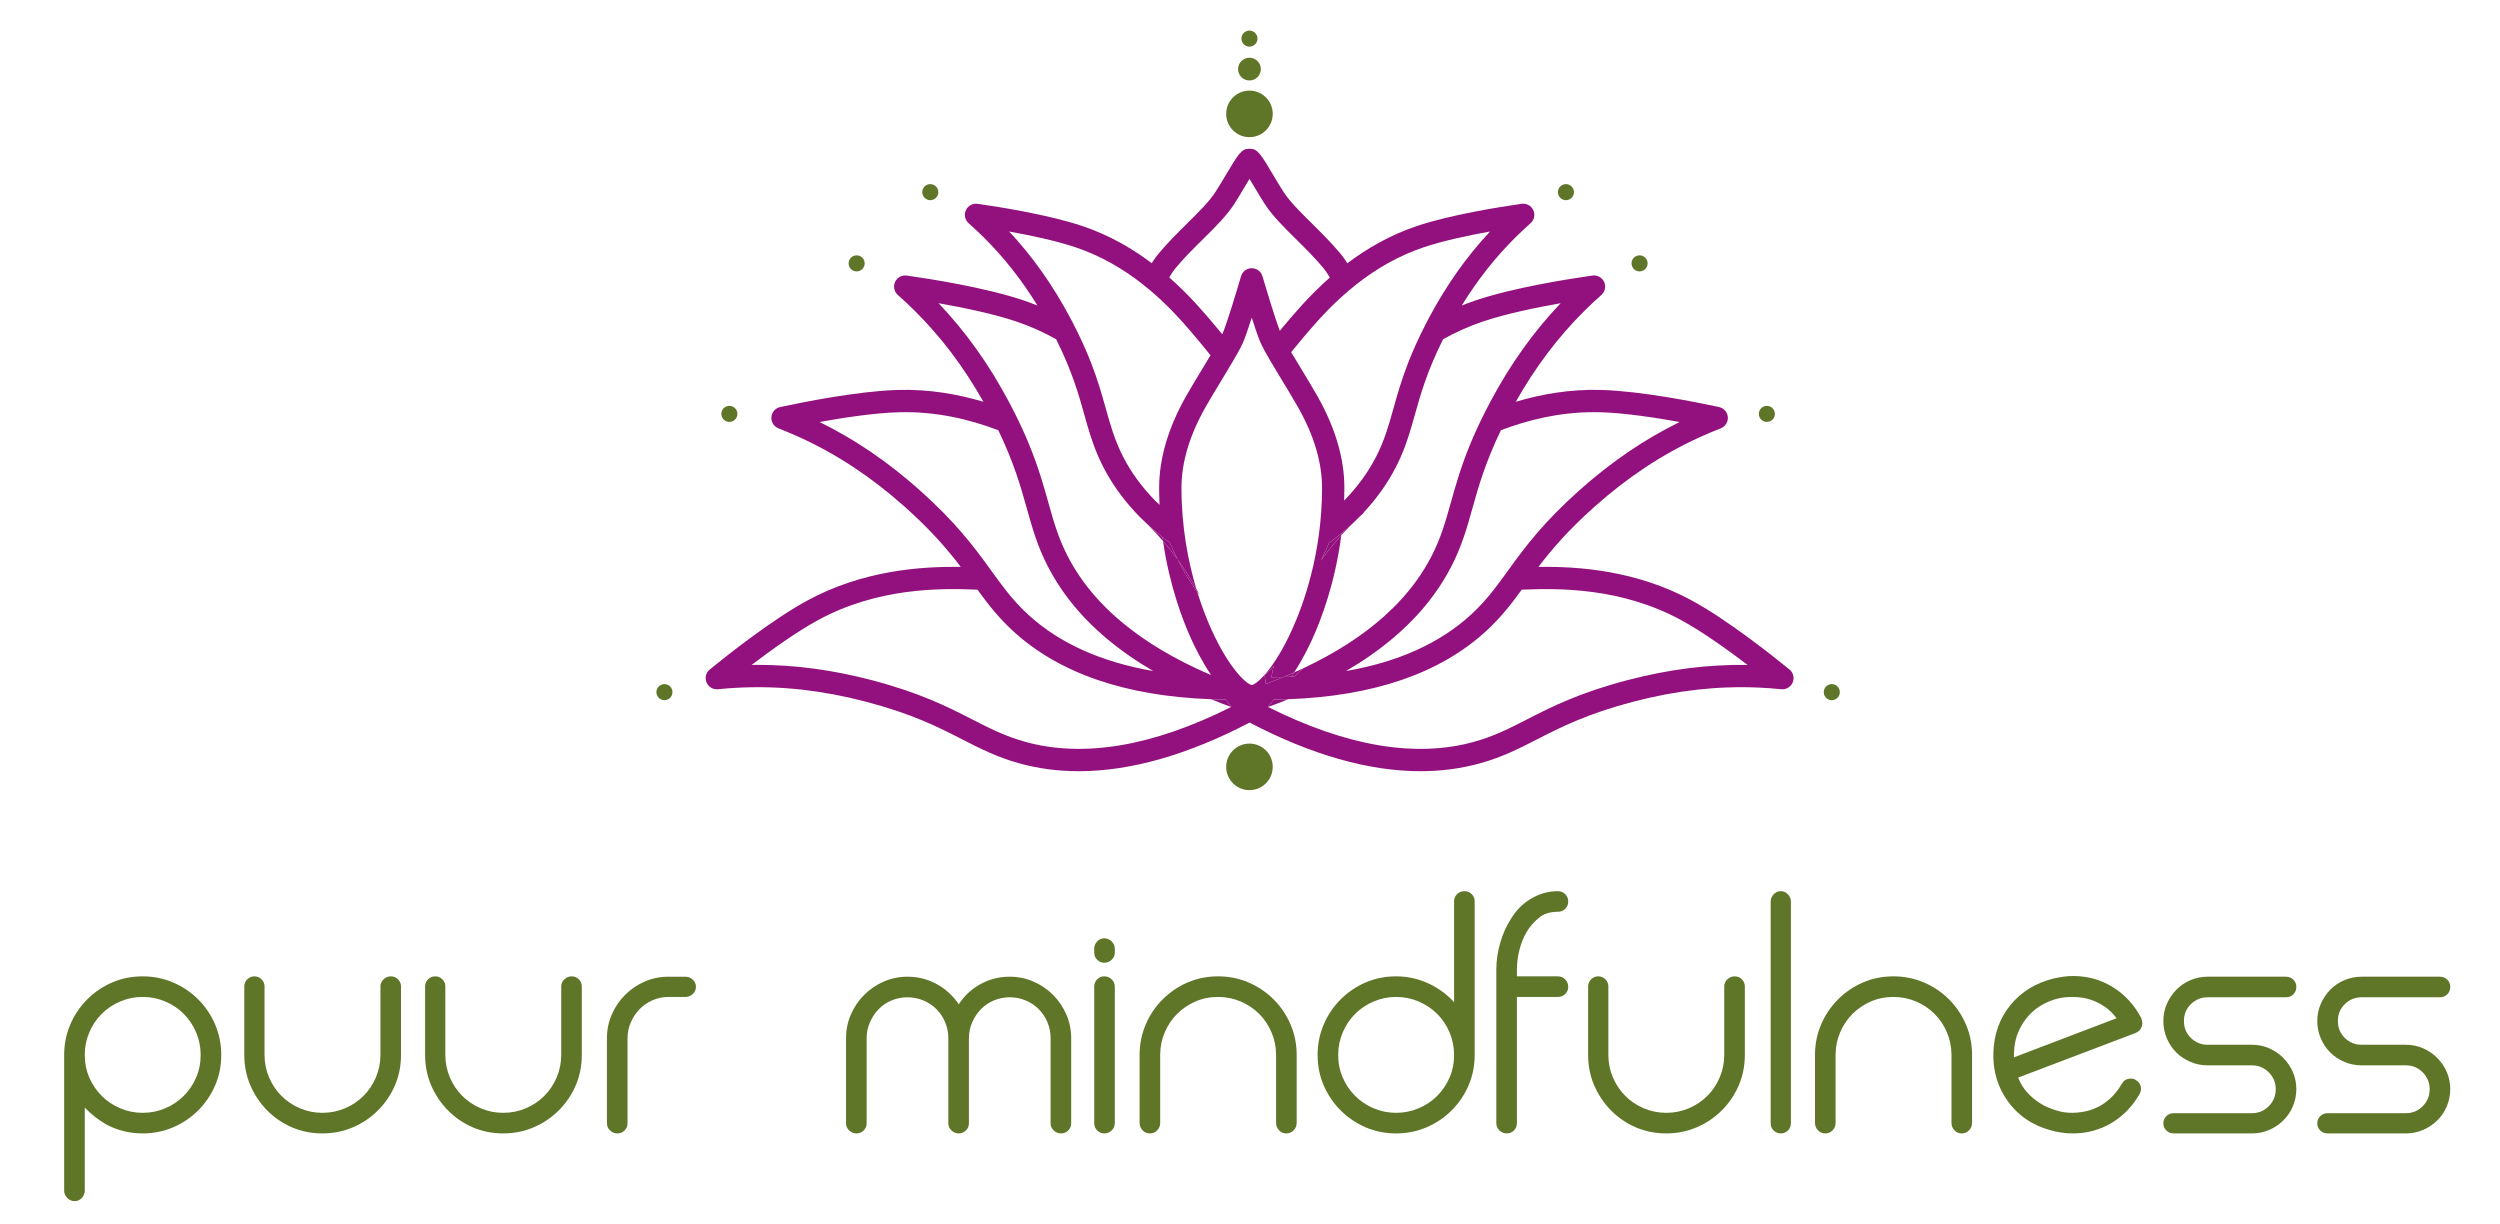 <?xml version="1.0" encoding="utf-8"?>
<!-- Generator: Adobe Illustrator 15.0.2, SVG Export Plug-In . SVG Version: 6.00 Build 0)  -->
<!DOCTYPE svg PUBLIC "-//W3C//DTD SVG 1.1//EN" "http://www.w3.org/Graphics/SVG/1.1/DTD/svg11.dtd">
<svg version="1.1" id="Laag_1" xmlns="http://www.w3.org/2000/svg" xmlns:xlink="http://www.w3.org/1999/xlink" x="0px" y="0px"
	 width="1231.902px" height="603px" viewBox="0 0 1231.902 603" enable-background="new 0 0 1231.902 603" xml:space="preserve">
<g>
	<path fill="#5F7628" d="M109.024,519.807c0,5.392-1.005,10.406-3.01,15.05c-2.008,4.645-4.789,8.745-8.342,12.299
		c-3.555,3.555-7.683,6.337-12.384,8.342c-4.703,2.008-9.691,3.01-14.964,3.01c-6.423,0-12.443-1.489-18.06-4.472
		c-3.784-2.177-7.283-4.929-10.492-8.256v40.936c0,1.376-0.489,2.58-1.462,3.612c-0.976,1.031-2.15,1.548-3.526,1.548
		s-2.58-0.517-3.612-1.548c-1.032-1.032-1.548-2.236-1.548-3.612v-66.908c0-5.272,1.002-10.261,3.01-14.964
		c2.005-4.7,4.786-8.828,8.342-12.384c3.553-3.553,7.654-6.335,12.298-8.342c4.644-2.005,9.659-3.011,15.05-3.011
		c5.273,0,10.261,1.006,14.964,3.011c4.701,2.007,8.829,4.789,12.384,8.342c3.553,3.556,6.334,7.684,8.342,12.384
		C108.02,509.546,109.024,514.534,109.024,519.807z M41.772,519.807c0,4.016,0.745,7.74,2.236,11.181
		c1.489,3.439,3.526,6.449,6.106,9.029s5.617,4.617,9.116,6.106c3.497,1.491,7.194,2.235,11.094,2.235
		c3.897,0,7.595-0.744,11.094-2.235c3.497-1.489,6.536-3.526,9.116-6.106s4.614-5.59,6.106-9.029
		c1.489-3.44,2.236-7.165,2.236-11.181c0-3.896-0.747-7.595-2.236-11.094c-1.492-3.496-3.526-6.536-6.106-9.116
		s-5.62-4.614-9.116-6.105c-3.499-1.489-7.197-2.236-11.094-2.236c-3.9,0-7.598,0.747-11.094,2.236
		c-3.499,1.491-6.536,3.525-9.116,6.105s-4.617,5.62-6.106,9.116C42.517,512.212,41.772,515.91,41.772,519.807z"/>
	<path fill="#5F7628" d="M192.614,481.106c1.376,0,2.551,0.489,3.526,1.462c0.973,0.976,1.462,2.15,1.462,3.526v33.712
		c0,5.392-1.005,10.406-3.01,15.05c-2.007,4.645-4.789,8.745-8.342,12.299c-3.556,3.555-7.684,6.337-12.384,8.342
		c-4.703,2.008-9.691,3.01-14.964,3.01c-5.391,0-10.406-1.002-15.05-3.01c-4.644-2.005-8.716-4.787-12.212-8.342
		c-3.499-3.554-6.251-7.654-8.256-12.299c-2.007-4.644-3.01-9.658-3.01-15.05v-33.712c0-1.376,0.486-2.551,1.462-3.526
		c0.973-0.973,2.15-1.462,3.526-1.462s2.551,0.489,3.526,1.462c0.973,0.976,1.462,2.15,1.462,3.526v33.712
		c0,3.899,0.744,7.598,2.236,11.094c1.489,3.5,3.526,6.536,6.106,9.116s5.617,4.617,9.116,6.106
		c3.496,1.491,7.194,2.235,11.094,2.235c3.897,0,7.595-0.744,11.094-2.235c3.497-1.489,6.536-3.526,9.116-6.106
		c2.58-2.58,4.615-5.616,6.106-9.116c1.489-3.496,2.236-7.194,2.236-11.094v-33.712c0-1.376,0.516-2.551,1.548-3.526
		C190.034,481.596,191.238,481.106,192.614,481.106z"/>
	<path fill="#5F7628" d="M281.708,481.106c1.376,0,2.551,0.489,3.526,1.462c0.973,0.976,1.462,2.15,1.462,3.526v33.712
		c0,5.392-1.005,10.406-3.01,15.05c-2.007,4.645-4.789,8.745-8.342,12.299c-3.556,3.555-7.684,6.337-12.384,8.342
		c-4.703,2.008-9.691,3.01-14.964,3.01c-5.391,0-10.406-1.002-15.05-3.01c-4.644-2.005-8.716-4.787-12.212-8.342
		c-3.499-3.554-6.251-7.654-8.256-12.299c-2.007-4.644-3.01-9.658-3.01-15.05v-33.712c0-1.376,0.486-2.551,1.462-3.526
		c0.973-0.973,2.15-1.462,3.526-1.462s2.551,0.489,3.526,1.462c0.973,0.976,1.462,2.15,1.462,3.526v33.712
		c0,3.899,0.744,7.598,2.236,11.094c1.489,3.5,3.526,6.536,6.106,9.116s5.617,4.617,9.116,6.106
		c3.496,1.491,7.194,2.235,11.094,2.235c3.897,0,7.595-0.744,11.094-2.235c3.497-1.489,6.536-3.526,9.116-6.106
		c2.58-2.58,4.615-5.616,6.106-9.116c1.489-3.496,2.236-7.194,2.236-11.094v-33.712c0-1.376,0.516-2.551,1.548-3.526
		C279.128,481.596,280.332,481.106,281.708,481.106z"/>
	<path fill="#5F7628" d="M304.238,558.507c-1.376,0-2.58-0.486-3.612-1.462c-1.032-0.973-1.548-2.15-1.548-3.526v-41.968
		c0-4.128,0.801-8.024,2.408-11.696c1.604-3.668,3.784-6.88,6.536-9.632s5.961-4.929,9.632-6.536
		c3.668-1.604,7.568-2.407,11.696-2.407h8.428c1.376,0,2.58,0.488,3.612,1.462c1.032,0.976,1.548,2.149,1.548,3.525
		s-0.516,2.554-1.548,3.526c-1.032,0.976-2.236,1.462-3.612,1.462h-8.428c-2.752,0-5.362,0.546-7.826,1.634
		c-2.467,1.091-4.587,2.554-6.364,4.386c-1.779,1.836-3.212,3.986-4.3,6.45c-1.091,2.468-1.634,5.074-1.634,7.826v41.968
		c0,1.376-0.489,2.554-1.462,3.526C306.789,558.021,305.614,558.507,304.238,558.507z"/>
	<path fill="#5F7628" d="M422.057,558.507c-1.376,0-2.58-0.486-3.612-1.462c-1.032-0.973-1.548-2.15-1.548-3.526v-41.968
		c0-4.128,0.801-8.024,2.408-11.696c1.604-3.668,3.783-6.88,6.535-9.632s5.961-4.929,9.633-6.536
		c3.668-1.604,7.568-2.407,11.695-2.407c5.16,0,9.947,1.203,14.362,3.611c4.413,2.408,8.055,5.735,10.923,9.977
		c2.752-4.241,6.334-7.568,10.75-9.977c4.412-2.408,9.201-3.611,14.361-3.611c4.128,0,8.025,0.803,11.695,2.407
		c3.669,1.607,6.881,3.784,9.633,6.536s4.929,5.964,6.535,9.632c1.605,3.672,2.408,7.568,2.408,11.696v41.968
		c0,1.376-0.488,2.554-1.461,3.526c-0.977,0.976-2.15,1.462-3.526,1.462s-2.58-0.486-3.612-1.462
		c-1.031-0.973-1.548-2.15-1.548-3.526v-41.968c0-2.752-0.517-5.358-1.548-7.826c-1.032-2.464-2.467-4.614-4.301-6.45
		c-1.835-1.832-3.984-3.268-6.449-4.3c-2.467-1.032-5.074-1.548-7.826-1.548s-5.361,0.516-7.826,1.548
		c-2.467,1.032-4.588,2.468-6.363,4.3c-1.779,1.836-3.212,3.986-4.301,6.45c-1.091,2.468-1.634,5.074-1.634,7.826v41.968
		c0,1.376-0.489,2.554-1.462,3.526c-0.976,0.976-2.15,1.462-3.525,1.462c-1.377,0-2.58-0.486-3.613-1.462
		c-1.031-0.973-1.547-2.15-1.547-3.526v-41.968c0-2.752-0.517-5.358-1.549-7.826c-1.031-2.464-2.467-4.614-4.3-6.45
		c-1.835-1.832-3.985-3.268-6.45-4.3c-2.467-1.032-5.074-1.548-7.826-1.548s-5.361,0.516-7.826,1.548
		c-2.467,1.032-4.587,2.468-6.363,4.3c-1.779,1.836-3.211,3.986-4.301,6.45c-1.09,2.468-1.633,5.074-1.633,7.826v41.968
		c0,1.376-0.49,2.554-1.463,3.526C424.607,558.021,423.433,558.507,422.057,558.507z"/>
	<path fill="#5F7628" d="M544.176,474.398c-1.377,0-2.554-0.486-3.526-1.462c-0.976-0.973-1.462-2.149-1.462-3.525v-1.893
		c0-1.376,0.486-2.58,1.462-3.611c0.973-1.032,2.149-1.549,3.526-1.549c1.375,0,2.58,0.517,3.611,1.549
		c1.032,1.031,1.549,2.235,1.549,3.611v1.893c0,1.376-0.517,2.553-1.549,3.525C546.756,473.912,545.551,474.398,544.176,474.398z
		 M544.176,558.507c-1.377,0-2.554-0.486-3.526-1.462c-0.976-0.973-1.462-2.206-1.462-3.698v-67.08c0-1.488,0.486-2.723,1.462-3.698
		c0.973-0.973,2.149-1.462,3.526-1.462c1.375,0,2.58,0.489,3.611,1.462c1.032,0.976,1.549,2.21,1.549,3.698v67.08
		c0,1.492-0.517,2.726-1.549,3.698C546.756,558.021,545.551,558.507,544.176,558.507z"/>
	<path fill="#5F7628" d="M566.707,558.507c-1.492,0-2.726-0.516-3.698-1.548c-0.976-1.032-1.462-2.236-1.462-3.612v-33.54
		c0-5.272,1.002-10.261,3.01-14.964c2.005-4.7,4.787-8.828,8.342-12.384c3.553-3.553,7.654-6.335,12.299-8.342
		c4.644-2.005,9.658-3.011,15.049-3.011c5.273,0,10.262,1.006,14.965,3.011c4.7,2.007,8.828,4.789,12.384,8.342
		c3.553,3.556,6.335,7.684,8.342,12.384c2.005,4.703,3.011,9.691,3.011,14.964v33.54c0,1.376-0.49,2.58-1.463,3.612
		c-0.975,1.032-2.209,1.548-3.697,1.548c-1.377,0-2.554-0.516-3.526-1.548c-0.976-1.032-1.462-2.236-1.462-3.612v-33.54
		c0-3.896-0.748-7.595-2.236-11.094c-1.492-3.496-3.525-6.536-6.105-9.116s-5.62-4.614-9.116-6.105
		c-3.499-1.489-7.197-2.236-11.095-2.236c-4.015,0-7.739,0.747-11.18,2.236c-3.439,1.491-6.449,3.525-9.029,6.105
		s-4.617,5.62-6.106,9.116c-1.491,3.499-2.235,7.197-2.235,11.094v33.54c0,1.376-0.49,2.58-1.463,3.612
		C569.257,557.991,568.082,558.507,566.707,558.507z"/>
	<path fill="#5F7628" d="M687.965,481.106c6.42,0,12.497,1.549,18.232,4.645c4.012,2.18,7.452,4.875,10.319,8.084v-49.708
		c0-1.376,0.487-2.551,1.462-3.526c0.973-0.973,2.207-1.462,3.698-1.462c1.376,0,2.55,0.489,3.526,1.462
		c0.973,0.976,1.462,2.15,1.462,3.526v75.68c0,5.392-1.005,10.406-3.011,15.05c-2.007,4.645-4.789,8.745-8.342,12.299
		c-3.555,3.555-7.684,6.337-12.384,8.342c-4.703,2.008-9.69,3.01-14.964,3.01c-5.391,0-10.406-1.002-15.05-3.01
		c-4.644-2.005-8.745-4.787-12.298-8.342c-3.556-3.554-6.338-7.654-8.342-12.299c-2.008-4.644-3.011-9.658-3.011-15.05
		c0-5.272,1.003-10.261,3.011-14.964c2.004-4.7,4.786-8.828,8.342-12.384c3.553-3.553,7.654-6.335,12.298-8.342
		C677.559,482.112,682.574,481.106,687.965,481.106z M716.517,519.807c0-3.896-0.747-7.595-2.235-11.094
		c-1.492-3.496-3.526-6.536-6.106-9.116s-5.62-4.614-9.116-6.105c-3.499-1.489-7.197-2.236-11.094-2.236
		c-3.899,0-7.598,0.747-11.094,2.236c-3.5,1.491-6.536,3.525-9.116,6.105s-4.617,5.62-6.106,9.116
		c-1.491,3.499-2.235,7.197-2.235,11.094c0,4.016,0.744,7.74,2.235,11.181c1.489,3.439,3.526,6.449,6.106,9.029
		s5.616,4.617,9.116,6.106c3.496,1.491,7.194,2.235,11.094,2.235c3.896,0,7.595-0.744,11.094-2.235
		c3.496-1.489,6.536-3.526,9.116-6.106s4.614-5.59,6.106-9.029C715.77,527.547,716.517,523.822,716.517,519.807z"/>
	<path fill="#5F7628" d="M742.486,558.507c-1.375,0-2.579-0.486-3.611-1.462c-1.032-0.973-1.548-2.15-1.548-3.526v-75.68
		c0-4.356,0.629-8.742,1.892-13.158c1.261-4.413,3.037-8.398,5.332-11.954c2.521-4.128,5.676-7.337,9.461-9.632
		c4.24-2.637,8.771-3.956,13.588-3.956c1.488,0,2.722,0.489,3.697,1.462c0.973,0.976,1.462,2.209,1.462,3.698
		c0,1.376-0.489,2.553-1.462,3.526c-0.976,0.976-2.209,1.462-3.697,1.462c-3.9,0-7.053,1.031-9.461,3.096s-4.3,4.243-5.676,6.536
		c-1.607,2.639-2.838,5.619-3.697,8.944c-0.861,3.327-1.291,6.651-1.291,9.976v3.268H767.6c1.488,0,2.722,0.517,3.697,1.549
		c0.973,1.031,1.462,2.235,1.462,3.611s-0.489,2.554-1.462,3.526c-0.976,0.976-2.209,1.462-3.697,1.462h-20.125v62.264
		c0,1.376-0.488,2.554-1.461,3.526C745.037,558.021,743.863,558.507,742.486,558.507z"/>
	<path fill="#5F7628" d="M854.802,481.106c1.376,0,2.551,0.489,3.526,1.462c0.973,0.976,1.462,2.15,1.462,3.526v33.712
		c0,5.392-1.005,10.406-3.011,15.05c-2.007,4.645-4.789,8.745-8.342,12.299c-3.555,3.555-7.684,6.337-12.383,8.342
		c-4.703,2.008-9.691,3.01-14.965,3.01c-5.391,0-10.406-1.002-15.05-3.01c-4.644-2.005-8.716-4.787-12.212-8.342
		c-3.499-3.554-6.252-7.654-8.256-12.299c-2.008-4.644-3.01-9.658-3.01-15.05v-33.712c0-1.376,0.486-2.551,1.461-3.526
		c0.974-0.973,2.15-1.462,3.526-1.462s2.551,0.489,3.526,1.462c0.973,0.976,1.462,2.15,1.462,3.526v33.712
		c0,3.899,0.744,7.598,2.235,11.094c1.489,3.5,3.526,6.536,6.106,9.116s5.617,4.617,9.116,6.106
		c3.496,1.491,7.194,2.235,11.094,2.235c3.896,0,7.596-0.744,11.094-2.235c3.497-1.489,6.537-3.526,9.116-6.106
		c2.58-2.58,4.614-5.616,6.106-9.116c1.488-3.496,2.236-7.194,2.236-11.094v-33.712c0-1.376,0.516-2.551,1.547-3.526
		C852.223,481.596,853.426,481.106,854.802,481.106z"/>
	<path fill="#5F7628" d="M877.504,558.507c-1.375,0-2.553-0.486-3.525-1.462c-0.977-0.973-1.463-2.15-1.463-3.526v-109.22
		c0-1.376,0.486-2.58,1.463-3.612c0.973-1.032,2.15-1.548,3.525-1.548c1.377,0,2.551,0.516,3.526,1.548
		c0.973,1.032,1.462,2.236,1.462,3.612v109.22c0,1.376-0.489,2.554-1.462,3.526C880.055,558.021,878.881,558.507,877.504,558.507z"
		/>
	<path fill="#5F7628" d="M899.518,558.507c-1.491,0-2.725-0.516-3.697-1.548c-0.976-1.032-1.463-2.236-1.463-3.612v-33.54
		c0-5.272,1.003-10.261,3.011-14.964c2.005-4.7,4.786-8.828,8.342-12.384c3.554-3.553,7.654-6.335,12.298-8.342
		c4.645-2.005,9.66-3.011,15.051-3.011c5.271,0,10.26,1.006,14.963,3.011c4.701,2.007,8.828,4.789,12.385,8.342
		c3.553,3.556,6.334,7.684,8.342,12.384c2.006,4.703,3.01,9.691,3.01,14.964v33.54c0,1.376-0.488,2.58-1.461,3.612
		c-0.977,1.032-2.209,1.548-3.699,1.548c-1.375,0-2.553-0.516-3.525-1.548c-0.977-1.032-1.463-2.236-1.463-3.612v-33.54
		c0-3.896-0.746-7.595-2.234-11.094c-1.492-3.496-3.527-6.536-6.107-9.116s-5.619-4.614-9.115-6.105
		c-3.5-1.489-7.197-2.236-11.094-2.236c-4.016,0-7.74,0.747-11.181,2.236c-3.44,1.491-6.45,3.525-9.03,6.105
		s-4.617,5.62-6.105,9.116c-1.492,3.499-2.236,7.197-2.236,11.094v33.54c0,1.376-0.488,2.58-1.462,3.612
		C902.068,557.991,900.895,558.507,899.518,558.507z"/>
	<path fill="#5F7628" d="M1055.521,503.123c0,0.23,0.026,0.403,0.086,0.516c0.057,0.116,0.086,0.288,0.086,0.517
		c0,0.459-0.06,0.747-0.172,0.859c0,0.46-0.06,0.747-0.172,0.86v0.172c-0.231,0.231-0.345,0.46-0.345,0.688l-0.172,0.173
		c-0.115,0.115-0.172,0.23-0.172,0.344c0,0.115-0.115,0.231-0.344,0.344c-0.115,0.231-0.231,0.374-0.344,0.43
		c-0.116,0.06-0.231,0.146-0.345,0.259l-0.688,0.344c0,0.115-0.06,0.172-0.172,0.172c-0.116,0-0.231,0.06-0.344,0.172
		l-57.965,22.017c1.146,2.867,2.607,5.275,4.387,7.224c1.776,1.951,3.611,3.556,5.504,4.815c1.892,1.264,3.639,2.21,5.246,2.839
		c1.604,0.631,2.809,1.062,3.611,1.29c2.408,0.803,5.102,1.203,8.084,1.203c1.489,0,3.269-0.172,5.332-0.516
		c2.064-0.344,4.185-1.002,6.364-1.978c2.177-0.974,4.356-2.408,6.536-4.301c2.177-1.892,4.185-4.386,6.02-7.481
		c0.917-1.72,2.408-2.58,4.473-2.58c1.032,0,1.833,0.231,2.408,0.688c1.26,0.688,2.063,1.693,2.407,3.011
		c0.345,1.319,0.172,2.609-0.516,3.87c-3.556,6.191-8.256,11.008-14.104,14.447c-5.734,3.327-11.983,4.988-18.747,4.988
		c-3.784,0-7.456-0.516-11.009-1.548c-8.831-2.408-15.768-7.052-20.812-13.933c-5.16-6.992-7.627-15.02-7.396-24.079
		c0.229-9.173,3.037-17.085,8.429-23.736c5.388-6.536,12.496-10.893,21.327-13.072c1.604-0.344,3.183-0.629,4.73-0.859
		c1.548-0.229,3.123-0.345,4.73-0.345c7.224,0,13.786,1.836,19.693,5.504c5.904,3.672,10.578,8.772,14.019,15.309v0.344
		c0.112,0.115,0.172,0.231,0.172,0.344C1055.461,502.551,1055.521,502.779,1055.521,503.123z M1042.965,501.747
		c-1.721-2.293-3.586-4.128-5.591-5.504c-2.007-1.376-3.985-2.436-5.934-3.183c-1.951-0.744-3.813-1.23-5.59-1.462
		c-1.779-0.229-3.354-0.344-4.73-0.344c-1.147,0-2.295,0.059-3.439,0.172c-1.147,0.115-2.236,0.288-3.269,0.516
		c-2.523,0.575-5.074,1.549-7.653,2.925c-2.58,1.376-4.902,3.182-6.967,5.418c-2.063,2.235-3.783,4.901-5.159,7.998
		c-1.376,3.096-2.124,6.708-2.236,10.836v1.892L1042.965,501.747z"/>
	<path fill="#5F7628" d="M1079.6,494.781c-2.295,2.235-3.439,5.018-3.439,8.342c0,3.327,1.145,6.105,3.439,8.342
		c2.293,2.236,5.045,3.354,8.256,3.354h21.844c2.98,0,5.789,0.575,8.429,1.721c2.636,1.147,4.958,2.725,6.966,4.729
		c2.005,2.008,3.582,4.33,4.729,6.966c1.146,2.64,1.721,5.448,1.721,8.429c0,2.982-0.575,5.821-1.721,8.514
		c-1.147,2.695-2.725,5.018-4.729,6.966c-2.008,1.951-4.33,3.499-6.966,4.645c-2.64,1.147-5.448,1.72-8.429,1.72h-38.527
		c-1.492,0-2.726-0.486-3.698-1.462c-0.976-0.973-1.462-2.15-1.462-3.526s0.486-2.55,1.462-3.525
		c0.973-0.974,2.206-1.462,3.698-1.462h38.527c3.209,0,5.961-1.146,8.257-3.44c2.292-2.292,3.439-5.101,3.439-8.428
		c0-3.209-1.147-5.961-3.439-8.256c-2.296-2.293-5.048-3.44-8.257-3.44h-21.844c-2.982,0-5.821-0.572-8.514-1.72
		c-2.695-1.146-5.018-2.693-6.966-4.645c-1.951-1.948-3.499-4.271-4.645-6.966c-1.147-2.692-1.72-5.53-1.72-8.514
		c0-2.98,0.572-5.789,1.72-8.428c1.146-2.637,2.693-4.959,4.645-6.967c1.948-2.005,4.271-3.582,6.966-4.729
		c2.692-1.146,5.531-1.72,8.514-1.72h38.528c1.489,0,2.723,0.488,3.698,1.462c0.973,0.976,1.462,2.149,1.462,3.525
		c0,1.492-0.489,2.726-1.462,3.698c-0.976,0.976-2.209,1.462-3.698,1.462h-38.528C1084.645,491.427,1081.893,492.545,1079.6,494.781
		z"/>
	<path fill="#5F7628" d="M1155.45,494.781c-2.295,2.235-3.439,5.018-3.439,8.342c0,3.327,1.145,6.105,3.439,8.342
		c2.293,2.236,5.045,3.354,8.256,3.354h21.844c2.98,0,5.789,0.575,8.429,1.721c2.636,1.147,4.958,2.725,6.966,4.729
		c2.005,2.008,3.582,4.33,4.729,6.966c1.146,2.64,1.721,5.448,1.721,8.429c0,2.982-0.575,5.821-1.721,8.514
		c-1.147,2.695-2.725,5.018-4.729,6.966c-2.008,1.951-4.33,3.499-6.966,4.645c-2.64,1.147-5.448,1.72-8.429,1.72h-38.527
		c-1.492,0-2.726-0.486-3.698-1.462c-0.976-0.973-1.462-2.15-1.462-3.526s0.486-2.55,1.462-3.525
		c0.973-0.974,2.206-1.462,3.698-1.462h38.527c3.209,0,5.961-1.146,8.257-3.44c2.292-2.292,3.439-5.101,3.439-8.428
		c0-3.209-1.147-5.961-3.439-8.256c-2.296-2.293-5.048-3.44-8.257-3.44h-21.844c-2.982,0-5.821-0.572-8.514-1.72
		c-2.695-1.146-5.018-2.693-6.966-4.645c-1.951-1.948-3.499-4.271-4.645-6.966c-1.147-2.692-1.72-5.53-1.72-8.514
		c0-2.98,0.572-5.789,1.72-8.428c1.146-2.637,2.693-4.959,4.645-6.967c1.948-2.005,4.271-3.582,6.966-4.729
		c2.692-1.146,5.531-1.72,8.514-1.72h38.528c1.489,0,2.723,0.488,3.698,1.462c0.973,0.976,1.462,2.149,1.462,3.525
		c0,1.492-0.489,2.726-1.462,3.698c-0.976,0.976-2.209,1.462-3.698,1.462h-38.528
		C1160.495,491.427,1157.743,492.545,1155.45,494.781z"/>
</g>
<g>
	<path fill="#5F7628" d="M627.153,56.117c0,6.335-5.136,11.47-11.47,11.47c-6.336,0-11.471-5.135-11.471-11.47
		s5.135-11.47,11.471-11.47C622.018,44.647,627.153,49.782,627.153,56.117"/>
	<path fill="#5F7628" d="M619.643,19.025c0,2.187-1.772,3.96-3.959,3.96c-2.188,0-3.96-1.773-3.96-3.96s1.772-3.959,3.96-3.959
		C617.87,15.066,619.643,16.838,619.643,19.025"/>
	<path fill="#5F7628" d="M767.671,94.684c0,2.187,1.772,3.96,3.96,3.96c2.186,0,3.959-1.773,3.959-3.96s-1.773-3.959-3.959-3.959
		C769.443,90.725,767.671,92.497,767.671,94.684"/>
	<path fill="#5F7628" d="M803.959,129.78c0,2.187,1.771,3.959,3.959,3.959s3.96-1.772,3.96-3.959s-1.772-3.96-3.96-3.96
		S803.959,127.593,803.959,129.78"/>
	<path fill="#5F7628" d="M866.678,203.953c0,2.187,1.771,3.96,3.96,3.96c2.186,0,3.959-1.773,3.959-3.96s-1.773-3.959-3.959-3.959
		C868.449,199.994,866.678,201.766,866.678,203.953"/>
	<path fill="#5F7628" d="M898.676,341.066c0,2.187,1.771,3.96,3.959,3.96s3.96-1.773,3.96-3.96s-1.772-3.96-3.96-3.96
		S898.676,338.879,898.676,341.066"/>
	<path fill="#5F7628" d="M462.372,94.684c0,2.187-1.772,3.96-3.959,3.96s-3.96-1.773-3.96-3.96s1.773-3.959,3.96-3.959
		S462.372,92.497,462.372,94.684"/>
	<path fill="#5F7628" d="M426.084,129.78c0,2.187-1.772,3.959-3.959,3.959s-3.959-1.772-3.959-3.959s1.772-3.96,3.959-3.96
		S426.084,127.593,426.084,129.78"/>
	<path fill="#5F7628" d="M363.365,203.953c0,2.187-1.772,3.96-3.959,3.96s-3.96-1.773-3.96-3.96s1.773-3.959,3.96-3.959
		S363.365,201.766,363.365,203.953"/>
	<path fill="#5F7628" d="M331.368,341.066c0,2.187-1.773,3.96-3.96,3.96s-3.959-1.773-3.959-3.96s1.772-3.96,3.959-3.96
		S331.368,338.879,331.368,341.066"/>
	<path fill="#5F7628" d="M621.287,34.051c0,3.095-2.509,5.604-5.604,5.604c-3.095,0-5.604-2.509-5.604-5.604
		c0-3.095,2.509-5.604,5.604-5.604C618.778,28.447,621.287,30.956,621.287,34.051"/>
	<path fill="#5F7628" d="M615.683,366.412c-6.335,0-11.47,5.135-11.47,11.47s5.135,11.469,11.47,11.469
		c6.334,0,11.471-5.134,11.471-11.469S622.017,366.412,615.683,366.412"/>
	<path fill="#93117E" d="M572.809,264.675c-1.125-0.891-2.225-1.794-3.303-2.708c-0.158-0.133-0.318-0.267-0.476-0.401
		c-1.101-0.941-2.185-1.89-3.233-2.854c2.455,2.473,4.895,5.1,7.293,7.889C572.997,265.958,572.896,265.327,572.809,264.675
		C572.809,264.675,572.809,264.675,572.809,264.675"/>
	<path fill="#93117E" d="M561.433,254.486c1.403,1.432,2.856,2.841,4.364,4.226C564.346,257.25,562.89,255.842,561.433,254.486"/>
	<path fill="#93117E" d="M663.416,260.771c-0.766,0.668-1.547,1.328-2.338,1.985c-0.001,0.001-0.003,0.003-0.005,0.004
		c-0.042,0.342-0.093,0.67-0.137,1.009c1.583-1.75,3.18-3.44,4.785-5.057C664.968,259.405,664.198,260.091,663.416,260.771"/>
	<path fill="#93117E" d="M637.846,333.41c1.403-1.392,2.834-2.754,4.296-4.085c-1.45,0.683-2.929,1.353-4.423,2.016
		c-0.463,0.712-0.934,1.423-1.421,2.128C636.812,333.447,637.335,333.435,637.846,333.41"/>
	<path fill="#93117E" d="M665.722,258.712c1.507-1.385,2.962-2.795,4.365-4.227C668.63,255.841,667.174,257.25,665.722,258.712"/>
	<path fill="#93117E" d="M627.629,344.706c-0.968,1.193-1.936,2.388-2.866,3.616c0.031,0.016,0.062,0.03,0.093,0.046
		c3.393-1.234,6.704-2.508,9.932-3.823C632.431,344.63,630.044,344.683,627.629,344.706"/>
	<path fill="#93117E" d="M589.499,290.139c0.147,0.492,0.294,0.979,0.442,1.459c0.414,0.566,0.83,1.126,1.25,1.67
		C590.643,292.219,590.075,291.177,589.499,290.139"/>
	<path fill="#93117E" d="M596.731,344.545c3.228,1.315,6.54,2.589,9.933,3.823c0.03-0.015,0.062-0.03,0.092-0.046
		c-0.93-1.228-1.898-2.423-2.865-3.616C601.476,344.683,599.088,344.63,596.731,344.545"/>
	<path fill="#93117E" d="M881.686,329.822l-0.312-0.254c-8.542-6.957-30.275-24.157-47.554-33.583
		c-27.515-15.013-56.336-16.914-75.717-16.657c6.401-8.42,14.507-17.961,27.629-29.648c16.466-14.666,33.459-25.884,51.95-34.297
		c3.375-1.535,6.815-2.983,10.226-4.305c2.318-0.898,3.746-3.239,3.482-5.711c-0.256-2.405-2.052-4.353-4.41-4.814l-0.385-0.083
		c-10.768-2.319-37.938-7.773-57.631-8.325c-15.342-0.426-29.529,2.095-42.036,5.832c9.731-17.243,20.908-32.03,34.062-45.05
		c2.628-2.601,5.354-5.15,8.104-7.577c1.863-1.644,2.393-4.332,1.292-6.56c-1.072-2.171-3.439-3.378-5.806-2.994l-0.38,0.055
		c-10.903,1.549-38.281,5.832-56.961,12.134c-2.373,0.8-4.688,1.666-6.95,2.584c7.787-12.669,16.567-23.798,26.642-33.77
		c2.352-2.327,4.797-4.614,7.269-6.796c1.864-1.646,2.393-4.336,1.289-6.564c-1.073-2.167-3.438-3.373-5.802-2.99l-0.343,0.049
		c-9.825,1.397-34.495,5.26-51.331,10.939c-13.271,4.476-24.601,11.13-34.086,18.283c-1.088-1.733-2.216-3.318-3.383-4.714
		c-4.714-5.635-9.831-10.691-14.346-15.152c-5.381-5.315-10.462-10.336-13.578-15.067c-1.351-2.049-3.182-5.12-4.953-8.09
		c-6.579-11.033-7.948-13.329-11.752-13.394c-0.067-0.002-0.137-0.002-0.204,0c-0.067-0.001-0.136-0.001-0.202,0
		c-3.805,0.064-5.174,2.361-11.756,13.4c-1.771,2.968-3.601,6.037-4.949,8.085c-3.116,4.729-8.198,9.75-13.577,15.065
		c-4.517,4.461-9.633,9.518-14.349,15.153c-1.155,1.383-2.273,2.95-3.353,4.666c-9.472-7.135-20.778-13.768-34.021-18.235
		c-16.838-5.68-41.508-9.542-51.334-10.939l-0.342-0.049c-2.375-0.382-4.729,0.825-5.802,2.991
		c-1.103,2.228-0.573,4.919,1.291,6.563c2.466,2.177,4.911,4.464,7.269,6.796c10.076,9.973,18.855,21.103,26.642,33.771
		c-2.263-0.919-4.577-1.785-6.95-2.585c-18.679-6.301-46.056-10.585-56.96-12.134l-0.382-0.055c-2.37-0.381-4.732,0.824-5.805,2.993
		c-1.102,2.228-0.571,4.917,1.291,6.561c2.748,2.424,5.474,4.973,8.105,7.577c13.154,13.021,24.33,27.806,34.059,45.046
		c-12.504-3.737-26.691-6.256-42.032-5.828c-19.697,0.552-46.867,6.007-57.634,8.326l-0.381,0.081
		c-2.359,0.462-4.155,2.41-4.412,4.816c-0.263,2.472,1.165,4.812,3.483,5.71c3.413,1.323,6.853,2.771,10.226,4.305
		c18.491,8.412,35.484,19.631,51.95,34.297c13.123,11.687,21.229,21.228,27.631,29.649c-19.381-0.257-48.203,1.642-75.719,16.656
		c-17.286,9.431-39.017,26.629-47.558,33.587l-0.307,0.25c-1.894,1.481-2.61,4.031-1.748,6.291c0.887,2.324,3.227,3.773,5.696,3.51
		c3.661-0.373,7.385-0.644,11.067-0.809c20.296-0.905,40.527,1.373,61.861,6.961c22.933,6.006,35.965,12.68,47.465,18.569
		c8.758,4.484,17.029,8.721,27.978,11.769c9.354,2.604,19.17,3.904,29.431,3.904c25.461,0,53.651-8.026,84.176-23.966
		c30.526,15.94,58.712,23.966,84.175,23.966c10.259,0,20.079-1.3,29.432-3.904c10.949-3.048,19.22-7.284,27.978-11.769
		c11.499-5.889,24.531-12.562,47.465-18.569c21.333-5.587,41.571-7.863,61.859-6.961c3.684,0.165,7.408,0.436,11.069,0.809
		c2.466,0.258,4.81-1.187,5.695-3.512C884.295,333.851,883.577,331.303,881.686,329.822 M785.467,203.096
		c1.057,0,2.119,0.015,3.188,0.045c11.897,0.333,27.155,2.658,39.024,4.804c-17.416,8.548-33.584,19.554-49.265,33.521
		c-17.745,15.804-26.707,27.797-34.354,38.354c-0.367,0.507-0.734,1.014-1.097,1.515c-2.542,3.516-4.931,6.816-7.472,10.013
		c-3.122,3.929-6.476,7.701-10.638,11.524c-15.302,14.057-35.936,23.346-61.607,27.795c16.974-9.902,30.612-21.374,40.829-34.348
		c3.344-4.247,6.319-8.655,8.927-13.221c0.758-1.328,1.496-2.663,2.191-4.017c5.192-10.111,7.695-19.061,10.346-28.536
		c2.959-10.581,6.271-22.38,14.052-38.536C752.668,207.019,768.188,203.096,785.467,203.096 M669.024,139.606
		c8.962-6.964,19.729-13.437,32.505-17.747c9.602-3.239,22.318-5.91,32.707-7.781c-11.574,12.372-21.454,26.349-30.083,42.532
		c-0.493,0.924-0.956,1.821-1.421,2.718c-3.742,7.236-6.561,13.58-8.787,19.29c-3.412,8.752-5.456,16.035-7.345,22.787
		c-2.332,8.343-4.349,15.547-8.53,23.695l-0.009,0.018c-3.873,7.541-8.991,14.594-15.322,21.146
		c-0.131,0.121-0.262,0.244-0.392,0.366c0.071-2.061,0.109-4.151,0.109-6.27c0-14.415-4.466-29.601-13.272-45.135
		c-2.328-4.108-5.281-8.984-8.137-13.699c-1.644-2.714-3.308-5.462-4.806-7.99c1.973-2.46,3.78-4.61,5.321-6.442
		c4.457-5.298,10.583-12.577,18.591-19.964C662.887,144.61,665.844,142.078,669.024,139.606 M579.317,132.063
		c4.379-5.235,9.087-9.887,13.642-14.386c5.801-5.732,11.28-11.146,15.03-16.838c1.486-2.255,3.38-5.432,5.212-8.503
		c0.748-1.256,1.641-2.752,2.512-4.186c0.869,1.432,1.76,2.925,2.507,4.179c1.834,3.075,3.729,6.254,5.216,8.51
		c3.75,5.692,9.23,11.107,15.032,16.839c4.553,4.498,9.261,9.15,13.64,14.385c1.056,1.262,2.128,2.849,3.194,4.696
		c-9.972,8.777-17.312,17.497-22.156,23.255c-0.773,0.919-1.612,1.918-2.5,2.986c-2.397-6.239-6.862-21.099-8.546-26.875
		c-0.685-2.347-2.836-3.961-5.28-3.961s-4.596,1.614-5.28,3.961c-1.867,6.405-7.156,23.99-9.25,28.59
		c-1.424-1.737-2.742-3.308-3.914-4.701c-4.854-5.77-12.218-14.515-22.221-23.311C577.211,134.88,578.271,133.313,579.317,132.063
		 M497.282,114.079c10.388,1.87,23.104,4.541,32.707,7.781c12.743,4.298,23.487,10.749,32.435,17.692
		c3.181,2.468,6.139,4.996,8.871,7.515c8.043,7.408,14.191,14.715,18.662,20.029c1.851,2.201,4.086,4.86,6.532,7.968
		c-1.25,2.091-2.582,4.291-3.901,6.469c-2.854,4.713-5.806,9.587-8.133,13.693c-8.808,15.534-13.272,30.72-13.272,45.135
		c0,2.846,0.073,5.636,0.198,8.376c-0.742-0.722-1.487-1.431-2.231-2.126c-0.121-0.114-0.242-0.228-0.362-0.34
		c-6.334-6.554-11.455-13.608-15.328-21.152c-0.054-0.102-0.097-0.2-0.147-0.301c-4.083-8.03-6.087-15.167-8.394-23.411
		c-1.889-6.753-3.932-14.036-7.344-22.787c-2.227-5.711-5.046-12.055-8.789-19.291c-0.464-0.897-0.927-1.794-1.42-2.718
		C518.739,140.43,508.858,126.453,497.282,114.079 M453.104,241.466c-15.683-13.967-31.849-24.973-49.267-33.521
		c11.869-2.146,27.127-4.471,39.026-4.804c18.558-0.524,35.185,3.576,49.065,8.876c7.777,16.152,11.089,27.949,14.049,38.528
		c2.65,9.475,5.152,18.425,10.345,28.536c0.696,1.354,1.433,2.689,2.191,4.016c2.608,4.567,5.583,8.974,8.927,13.222
		c10.216,12.973,23.854,24.445,40.826,34.346c-25.67-4.449-46.305-13.738-61.604-27.793c-4.162-3.823-7.517-7.595-10.638-11.524
		c-2.541-3.197-4.929-6.497-7.471-10.012c-0.363-0.501-0.729-1.009-1.097-1.516C479.811,269.264,470.85,257.27,453.104,241.466
		 M606.664,348.368c-38.621,19.392-72.767,25.166-101.56,17.148c-9.877-2.75-17.31-6.557-25.915-10.963
		c-11.999-6.145-25.6-13.108-49.691-19.419c-19.232-5.037-37.644-7.513-56.01-7.513c-1.035,0-2.071,0.008-3.106,0.024
		c9.601-7.304,22.14-16.305,32.586-22.004c29.523-16.11,60.269-15.854,78.691-15.074c5.063,6.954,10.174,13.619,17.562,20.407
		c22.646,20.803,55.406,32.064,97.509,33.571c2.356,0.085,4.744,0.138,7.159,0.161c0.967,1.194,1.936,2.388,2.865,3.616
		C606.726,348.338,606.694,348.353,606.664,348.368 M616.849,337.557c-2.11-0.195-10.771-7.088-20.002-27.557
		c-2.015-4.466-4.529-10.701-6.906-18.401c-3.369-4.595-6.608-9.895-9.585-15.79c-0.012-0.025-0.023-0.05-0.036-0.075
		c-2.345-3.226-4.765-6.266-7.229-9.133c3.191,22.075,9.705,39.13,14.066,48.665c1.609,3.516,5.073,10.615,9.613,17.358
		c-2.516-1.077-4.993-2.17-7.393-3.299c-15.789-7.427-29.09-15.965-39.844-25.571c-6.016-5.376-11.229-11.088-15.64-17.125
		c-2.957-4.046-5.558-8.236-7.785-12.574c-4.685-9.12-6.933-17.162-9.537-26.473c-2.356-8.425-4.931-17.595-9.641-28.991
		c-1.923-4.65-4.207-9.677-6.976-15.176c-0.902-1.79-1.836-3.612-2.847-5.507c-9.879-18.531-21.239-34.452-34.622-48.498
		c11.878,2.093,26.994,5.192,38.277,8.998c7.104,2.396,13.644,5.395,19.662,8.755c7.916,15.861,11.086,27.147,13.9,37.207
		c1.969,7.04,3.85,13.76,7.073,21.018c0.692,1.558,1.442,3.14,2.272,4.756c4.058,7.9,9.297,15.293,15.688,22.171
		c0.679,0.73,1.369,1.454,2.072,2.172c1.457,1.355,2.913,2.763,4.364,4.225c1.05,0.964,2.131,1.914,3.233,2.854
		c0.157,0.134,0.317,0.268,0.476,0.401c1.08,0.913,2.178,1.816,3.304,2.708c1.206,0.956,2.428,1.904,3.688,2.835
		c1.205,2.807,2.476,5.555,3.821,8.224c2.793,3.845,5.481,7.949,8.013,12.332c0.396,0.688,0.782,1.38,1.168,2.073
		c-3.905-13.059-7.317-30.095-7.317-49.778c0-12.49,3.983-25.851,11.841-39.71c2.25-3.969,5.16-8.773,7.975-13.42
		c0.523-0.865,1.043-1.724,1.558-2.574c2.3-3.806,4.454-7.402,6.138-10.397c1.082-1.925,1.975-3.606,2.578-4.923
		c1.137-2.481,2.858-7.528,4.548-12.807c1.69,5.279,3.411,10.327,4.548,12.808c0.426,0.927,0.994,2.035,1.669,3.28
		c1.562,2.875,3.706,6.495,6.062,10.405c0.827,1.372,1.679,2.779,2.541,4.202c2.815,4.649,5.727,9.456,7.978,13.426
		c7.856,13.859,11.841,27.22,11.841,39.71c0,32.303-9.188,57.497-14.664,69.639C627.561,330.469,618.9,337.362,616.849,337.557
		 M623.134,332.958c1.456-1.652,2.95-3.267,4.476-4.852c-0.411,1.861-0.789,3.733-1.126,5.617c2.009-0.012,3.989-0.052,5.954-0.108
		c1.789-0.745,3.547-1.503,5.281-2.274c4.122-6.344,7.257-12.781,8.764-16.075c4.547-9.939,11.432-28.046,14.454-51.497
		c-3.451,3.815-6.836,7.947-10.074,12.441c0.068-0.135,0.138-0.266,0.207-0.401c1.343-2.66,2.608-5.4,3.812-8.196
		c2.146-1.582,4.206-3.204,6.196-4.857c0.791-0.657,1.57-1.318,2.338-1.985c0.78-0.681,1.552-1.366,2.306-2.058
		c1.452-1.463,2.908-2.871,4.365-4.227c0.609-0.567,1.219-1.126,1.827-1.676c0.035-0.116,0.071-0.232,0.105-0.348
		c6.454-6.92,11.741-14.362,15.827-22.318c0.83-1.616,1.581-3.198,2.272-4.757c3.224-7.257,5.106-13.978,7.075-21.018
		c2.814-10.06,5.982-21.346,13.897-37.206c6.02-3.36,12.56-6.359,19.664-8.755c11.282-3.806,26.4-6.905,38.277-8.998
		c-13.382,14.045-24.742,29.966-34.623,48.498c-1.011,1.896-1.945,3.719-2.848,5.51c-2.77,5.499-5.054,10.526-6.975,15.175
		c-4.709,11.395-7.284,20.564-9.641,28.989c-2.604,9.311-4.854,17.353-9.537,26.473c-2.228,4.338-4.828,8.528-7.785,12.574
		c-4.41,6.037-9.622,11.749-15.639,17.125c-10.753,9.606-24.056,18.144-39.845,25.571c-1.462,1.331-2.893,2.694-4.296,4.085
		c-0.512,0.026-1.034,0.037-1.548,0.059c-1.281,0.055-2.562,0.11-3.86,0.146c-2.815,1.173-5.691,2.317-8.645,3.426
		C623.55,335.682,623.336,334.321,623.134,332.958 M802.021,335.134c-24.093,6.311-37.692,13.274-49.692,19.419
		c-8.605,4.406-16.036,8.213-25.914,10.963c-28.792,8.014-62.938,2.246-101.56-17.148c-0.031-0.015-0.062-0.03-0.093-0.046
		c0.931-1.228,1.898-2.422,2.866-3.616c-0.458,0.004-0.918,0.006-1.376,0.01c0.458-0.004,0.918-0.006,1.376-0.01
		c2.415-0.023,4.802-0.076,7.158-0.161c42.102-1.507,74.865-12.769,97.51-33.571c7.39-6.788,12.499-13.453,17.562-20.406
		c18.42-0.78,49.167-1.036,78.692,15.073c10.441,5.697,22.983,14.7,32.585,22.004C841.758,327.358,822.336,329.812,802.021,335.134"
		/>
	<path fill="#93117E" d="M588.331,288.066c-2.53-4.383-5.218-8.487-8.013-12.332c0.013,0.024,0.025,0.05,0.037,0.075
		c2.977,5.895,6.216,11.195,9.586,15.79c-0.148-0.48-0.295-0.968-0.442-1.46C589.114,289.446,588.729,288.754,588.331,288.066"/>
	<path fill="#93117E" d="M572.809,264.675C572.809,264.675,572.809,264.675,572.809,264.675c0.088,0.652,0.188,1.283,0.281,1.926
		c2.465,2.867,4.885,5.907,7.229,9.133c-1.346-2.669-2.614-5.417-3.821-8.224C575.238,266.579,574.016,265.631,572.809,264.675"/>
	<path fill="#93117E" d="M569.03,261.566c0.158,0.134,0.317,0.268,0.476,0.401C569.348,261.834,569.188,261.7,569.03,261.566"/>
	<path fill="#93117E" d="M663.416,260.771c0.782-0.68,1.552-1.366,2.306-2.059C664.968,259.405,664.196,260.09,663.416,260.771"/>
	<path fill="#93117E" d="M661.078,262.756c-1.99,1.653-4.051,3.275-6.196,4.857c-1.204,2.796-2.47,5.536-3.812,8.196
		c-0.068,0.135-0.139,0.266-0.207,0.401c3.237-4.495,6.623-8.626,10.074-12.441c0.044-0.339,0.095-0.667,0.137-1.009
		C661.075,262.759,661.077,262.757,661.078,262.756"/>
	<path fill="#93117E" d="M626.483,333.723c0.337-1.884,0.715-3.756,1.126-5.617c-1.524,1.585-3.02,3.2-4.476,4.852
		c0.202,1.363,0.416,2.724,0.658,4.083c2.954-1.109,5.83-2.253,8.646-3.425C630.473,333.67,628.492,333.71,626.483,333.723"/>
	<path fill="#93117E" d="M637.719,331.341c-1.734,0.771-3.492,1.529-5.281,2.274c1.299-0.036,2.579-0.091,3.86-0.146
		C636.785,332.764,637.256,332.053,637.719,331.341"/>
</g>
</svg>
